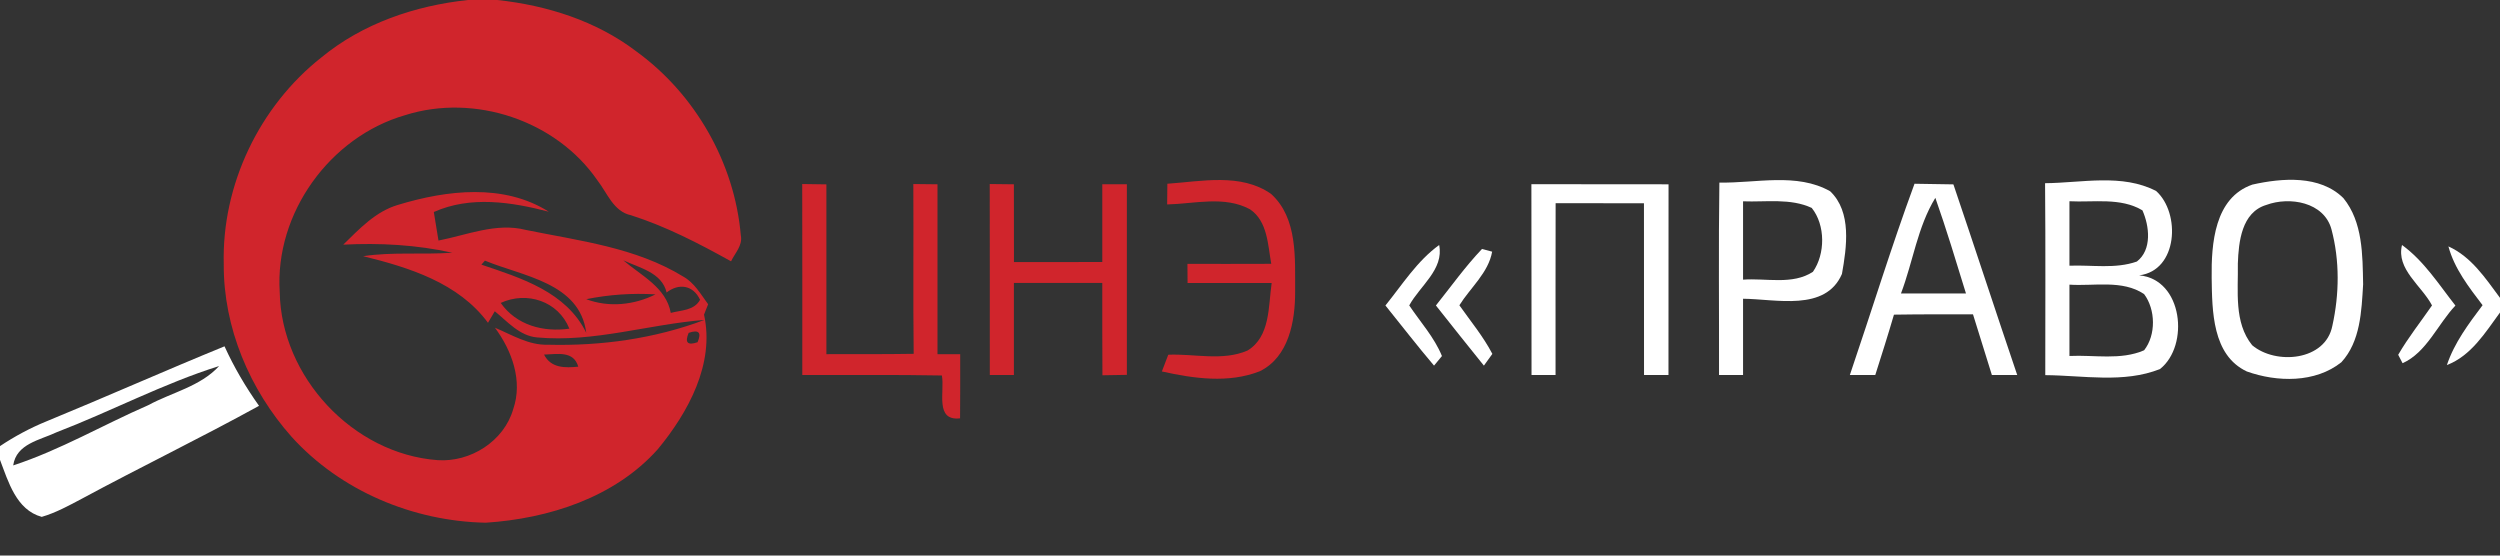 <?xml version="1.0" encoding="UTF-8" ?>
<!DOCTYPE svg PUBLIC "-//W3C//DTD SVG 1.1//EN" "http://www.w3.org/Graphics/SVG/1.1/DTD/svg11.dtd">
<svg width="360pt" height="80pt" viewBox="0 0 360 80" version="1.1" xmlns="http://www.w3.org/2000/svg">
<rect x="0" y="0" width="360" height="80" fill="#333333" stroke="none"/>
<g id="#d0252cff">
<path fill="#d0252c" opacity="1.00" d=" M 67.39 0.00 L 71.61 0.00 C 78.75 0.77 85.84 3.00 91.60 7.38 C 100.10 13.53 105.79 23.46 106.68 33.92 C 106.97 35.34 105.83 36.45 105.27 37.63 C 100.65 35.06 95.94 32.62 90.88 31.00 C 88.33 30.46 87.46 27.80 86.02 25.96 C 80.08 17.34 68.34 13.43 58.38 16.57 C 47.50 19.69 39.55 30.72 40.28 42.06 C 40.49 54.26 50.81 65.35 63.00 66.26 C 67.74 66.59 72.56 63.55 73.90 58.93 C 75.31 54.85 73.72 50.50 71.27 47.19 C 73.72 48.22 76.13 49.73 78.90 49.64 C 86.53 49.84 94.28 48.77 101.44 46.07 C 93.38 46.70 85.49 49.34 77.34 48.59 C 74.82 48.37 73.08 46.31 71.25 44.82 C 70.92 45.37 70.60 45.93 70.27 46.48 C 66.03 40.73 58.91 38.52 52.29 36.89 C 56.55 36.25 60.86 36.70 65.13 36.39 C 59.98 35.25 54.69 34.96 49.43 35.23 C 51.75 32.96 54.10 30.44 57.32 29.50 C 64.33 27.37 72.53 26.38 79.03 30.49 C 73.64 29.08 67.75 28.17 62.47 30.53 C 62.64 31.56 62.97 33.61 63.14 34.64 C 67.27 33.84 71.48 32.02 75.72 33.11 C 83.42 34.68 91.51 35.62 98.36 39.81 C 99.98 40.70 100.91 42.37 101.97 43.81 C 101.82 44.19 101.52 44.94 101.38 45.31 C 102.95 52.38 99.10 59.39 94.73 64.68 C 88.53 71.64 79.02 74.68 69.95 75.27 C 59.50 75.07 49.04 70.70 41.98 62.89 C 35.96 56.11 32.17 47.19 32.22 38.05 C 31.92 26.64 37.34 15.32 46.28 8.27 C 52.24 3.36 59.79 0.81 67.39 0.00 M 69.32 38.11 C 75.08 40.05 81.53 42.04 84.42 47.92 C 83.49 40.70 75.29 39.80 69.83 37.53 C 69.70 37.68 69.44 37.97 69.32 38.11 M 89.75 37.48 C 92.31 39.68 95.94 41.39 96.59 45.06 C 98.09 44.65 99.95 44.74 100.81 43.17 C 99.81 41.03 97.73 40.76 95.99 42.12 C 95.32 39.23 92.03 38.56 89.75 37.48 M 84.42 43.08 C 87.64 44.31 91.34 43.93 94.39 42.39 C 91.05 42.19 87.70 42.42 84.42 43.08 M 72.10 43.62 C 74.36 46.84 78.24 47.86 81.99 47.33 C 80.39 43.36 75.88 41.89 72.10 43.62 M 99.17 47.93 C 98.58 49.33 99.00 49.78 100.45 49.28 C 101.05 47.88 100.63 47.43 99.17 47.93 M 78.34 51.06 C 79.34 53.03 81.37 52.99 83.27 52.80 C 82.59 50.46 80.25 51.01 78.34 51.06 Z" />
<path fill="#d0252c" opacity="1.00" d=" M 158.73 26.53 C 159.91 26.53 161.09 26.53 162.27 26.53 C 162.26 35.68 162.27 44.83 162.27 53.98 C 161.39 54.00 159.63 54.03 158.75 54.04 C 158.72 49.61 158.73 45.17 158.73 40.74 C 154.49 40.74 150.24 40.74 146.00 40.74 C 146.00 45.16 146.00 49.58 146.00 54.00 C 145.13 54.00 143.40 54.00 142.53 54.00 C 142.52 44.83 142.55 35.67 142.52 26.50 C 143.39 26.51 145.13 26.53 146.00 26.54 C 146.00 30.28 146.00 34.01 146.01 37.74 C 150.25 37.73 154.49 37.73 158.73 37.73 C 158.73 34.00 158.73 30.27 158.73 26.53 Z" />
<path fill="#d0252c" opacity="1.00" d=" M 168.10 26.46 C 173.02 26.12 178.68 24.88 183.03 27.92 C 186.91 31.43 186.47 37.25 186.50 42.03 C 186.51 46.25 185.59 51.41 181.41 53.46 C 176.91 55.23 171.90 54.51 167.31 53.49 C 167.54 52.89 168.00 51.69 168.23 51.08 C 172.01 50.92 176.04 52.03 179.64 50.48 C 182.95 48.47 182.63 44.08 183.12 40.75 C 179.08 40.74 175.05 40.74 171.01 40.75 C 171.01 40.06 171.00 38.69 170.99 38.00 C 175.01 38.00 179.04 38.01 183.06 37.99 C 182.57 35.27 182.54 31.86 180.00 30.14 C 176.33 28.15 172.01 29.35 168.07 29.44 C 168.08 28.70 168.09 27.21 168.10 26.46 Z" />
<path fill="#d0252c" opacity="1.00" d=" M 115.52 26.50 C 116.39 26.51 118.13 26.54 119.00 26.55 C 119.00 34.70 119.00 42.85 119.00 51.00 C 123.19 50.99 127.38 51.02 131.57 50.95 C 131.47 42.80 131.57 34.65 131.52 26.50 C 132.39 26.51 134.13 26.53 135.00 26.54 C 135.00 34.70 135.00 42.85 135.00 51.00 C 135.82 51.00 137.45 51.00 138.27 51.00 C 138.27 54.08 138.28 57.16 138.25 60.24 C 134.56 60.66 136.07 56.35 135.63 54.07 C 128.93 53.94 122.23 54.03 115.53 54.00 C 115.52 44.83 115.55 35.67 115.52 26.50 Z" />
</g>
<g id="#504f50ff">
<path fill="white" opacity="1.00" d=" M 247.59 26.29 C 252.85 26.40 258.72 24.82 263.54 27.54 C 266.68 30.52 265.92 35.60 265.24 39.45 C 262.87 44.93 255.71 43.05 251.00 43.02 C 251.00 46.68 251.00 50.34 251.00 54.00 C 250.14 54.00 248.40 54.00 247.54 54.00 C 247.56 44.76 247.46 35.52 247.59 26.29 M 251.00 28.99 C 251.00 32.75 251.00 36.51 251.00 40.27 C 254.31 40.02 258.13 41.07 261.06 39.14 C 262.85 36.58 262.88 32.42 260.89 29.94 C 257.82 28.51 254.28 29.12 251.00 28.99 Z" />
<path fill="white" opacity="1.00" d=" M 294.49 26.38 C 299.78 26.34 305.58 24.96 310.49 27.51 C 314.02 30.68 313.64 38.96 308.04 39.65 C 314.34 40.20 315.32 49.77 311.04 53.14 C 305.83 55.22 299.99 54.06 294.52 54.02 C 294.52 44.80 294.57 35.59 294.49 26.38 M 298.00 28.98 C 298.00 32.08 298.00 35.17 298.00 38.26 C 301.22 38.13 304.61 38.76 307.71 37.66 C 309.91 35.96 309.52 32.56 308.51 30.29 C 305.37 28.41 301.49 29.16 298.00 28.98 M 298.00 40.99 C 298.00 44.41 298.00 47.84 298.00 51.26 C 301.56 51.08 305.38 51.91 308.75 50.44 C 310.49 48.24 310.41 44.56 308.75 42.35 C 305.63 40.25 301.54 41.23 298.00 40.99 Z" />
<path fill="white" opacity="1.00" d=" M 324.35 26.58 C 328.61 25.63 334.07 25.18 337.45 28.53 C 340.25 31.96 340.21 36.73 340.29 40.95 C 340.06 44.78 339.91 49.17 337.16 52.16 C 333.40 55.17 327.88 55.04 323.54 53.49 C 318.55 51.14 318.55 44.75 318.48 40.02 C 318.42 35.12 318.87 28.47 324.35 26.58 M 326.35 29.51 C 322.79 30.58 322.36 34.82 322.25 37.96 C 322.32 41.88 321.66 46.43 324.31 49.71 C 327.70 52.58 334.88 51.98 335.86 46.91 C 336.87 42.37 336.93 37.52 335.73 33.02 C 334.66 29.09 329.70 28.27 326.35 29.51 Z" />
<path fill="white" opacity="1.00" d=" M 220.52 26.52 C 227.10 26.55 233.68 26.52 240.27 26.54 C 240.26 35.69 240.27 44.85 240.26 54.00 C 239.38 54.00 237.62 54.00 236.74 54.00 C 236.73 45.76 236.74 37.51 236.73 29.27 C 232.49 29.27 228.25 29.27 224.01 29.26 C 223.99 37.50 224.00 45.75 224.00 54.00 C 223.14 54.00 221.40 54.00 220.54 54.00 C 220.52 44.84 220.55 35.68 220.52 26.52 Z" />
<path fill="white" opacity="1.00" d=" M 266.38 54.00 C 269.50 44.83 272.34 35.55 275.69 26.46 C 277.55 26.50 279.42 26.53 281.29 26.55 C 284.39 35.69 287.38 44.86 290.48 54.00 C 289.57 54.00 287.75 54.00 286.83 54.00 C 285.92 51.09 285.01 48.18 284.11 45.26 C 280.32 45.26 276.52 45.25 272.73 45.31 C 271.88 48.22 270.96 51.11 270.04 54.00 C 269.13 54.00 267.30 54.00 266.38 54.00 M 273.74 42.26 C 276.85 42.27 279.97 42.27 283.10 42.26 C 281.68 37.65 280.29 33.03 278.69 28.49 C 276.12 32.68 275.47 37.71 273.74 42.26 Z" />
<path fill="white" opacity="1.00" d=" M 199.50 43.99 C 201.94 40.98 204.05 37.59 207.24 35.28 C 207.95 38.80 204.46 41.17 202.93 43.98 C 204.53 46.37 206.54 48.57 207.64 51.27 C 207.35 51.62 206.78 52.30 206.50 52.65 C 204.10 49.82 201.83 46.88 199.50 43.99 Z" />
<path fill="white" opacity="1.00" d=" M 213.41 35.85 C 213.78 35.95 214.51 36.14 214.87 36.24 C 214.33 39.28 211.73 41.43 210.15 43.96 C 211.77 46.26 213.59 48.45 214.90 50.96 C 214.59 51.38 213.99 52.23 213.68 52.65 C 211.36 49.78 209.06 46.88 206.77 43.99 C 208.95 41.26 210.99 38.39 213.41 35.85 Z" />
<path fill="white" opacity="1.00" d=" M 345.89 35.28 C 349.07 37.59 351.19 40.96 353.58 44.00 C 351.03 46.69 349.42 50.77 345.97 52.30 L 345.34 51.09 C 346.78 48.60 348.58 46.35 350.21 43.98 C 348.73 41.15 345.02 38.77 345.89 35.28 Z" />
<path fill="white" opacity="1.00" d=" M 352.57 35.48 C 355.88 36.97 357.92 40.09 360.00 42.89 L 360.00 45.00 C 357.88 47.89 355.86 51.22 352.35 52.57 C 353.43 49.35 355.48 46.63 357.49 43.95 C 355.51 41.34 353.44 38.70 352.57 35.48 Z" />
<path fill="white" opacity="1.00" d=" M 6.70 60.67 C 15.27 57.15 23.74 53.38 32.33 49.87 C 33.70 52.88 35.38 55.74 37.30 58.44 C 28.87 63.08 20.21 67.27 11.74 71.84 C 9.89 72.82 8.03 73.84 6.01 74.43 C 2.34 73.43 1.20 69.36 0.00 66.22 L 0.00 64.24 C 2.11 62.83 4.35 61.63 6.70 60.67 M 8.14 62.25 C 5.76 63.38 2.35 63.89 1.90 67.02 C 8.65 64.81 14.84 61.18 21.34 58.35 C 24.75 56.50 28.85 55.66 31.55 52.71 C 23.51 55.24 16.00 59.23 8.14 62.25 Z" />
</g>
</svg>
